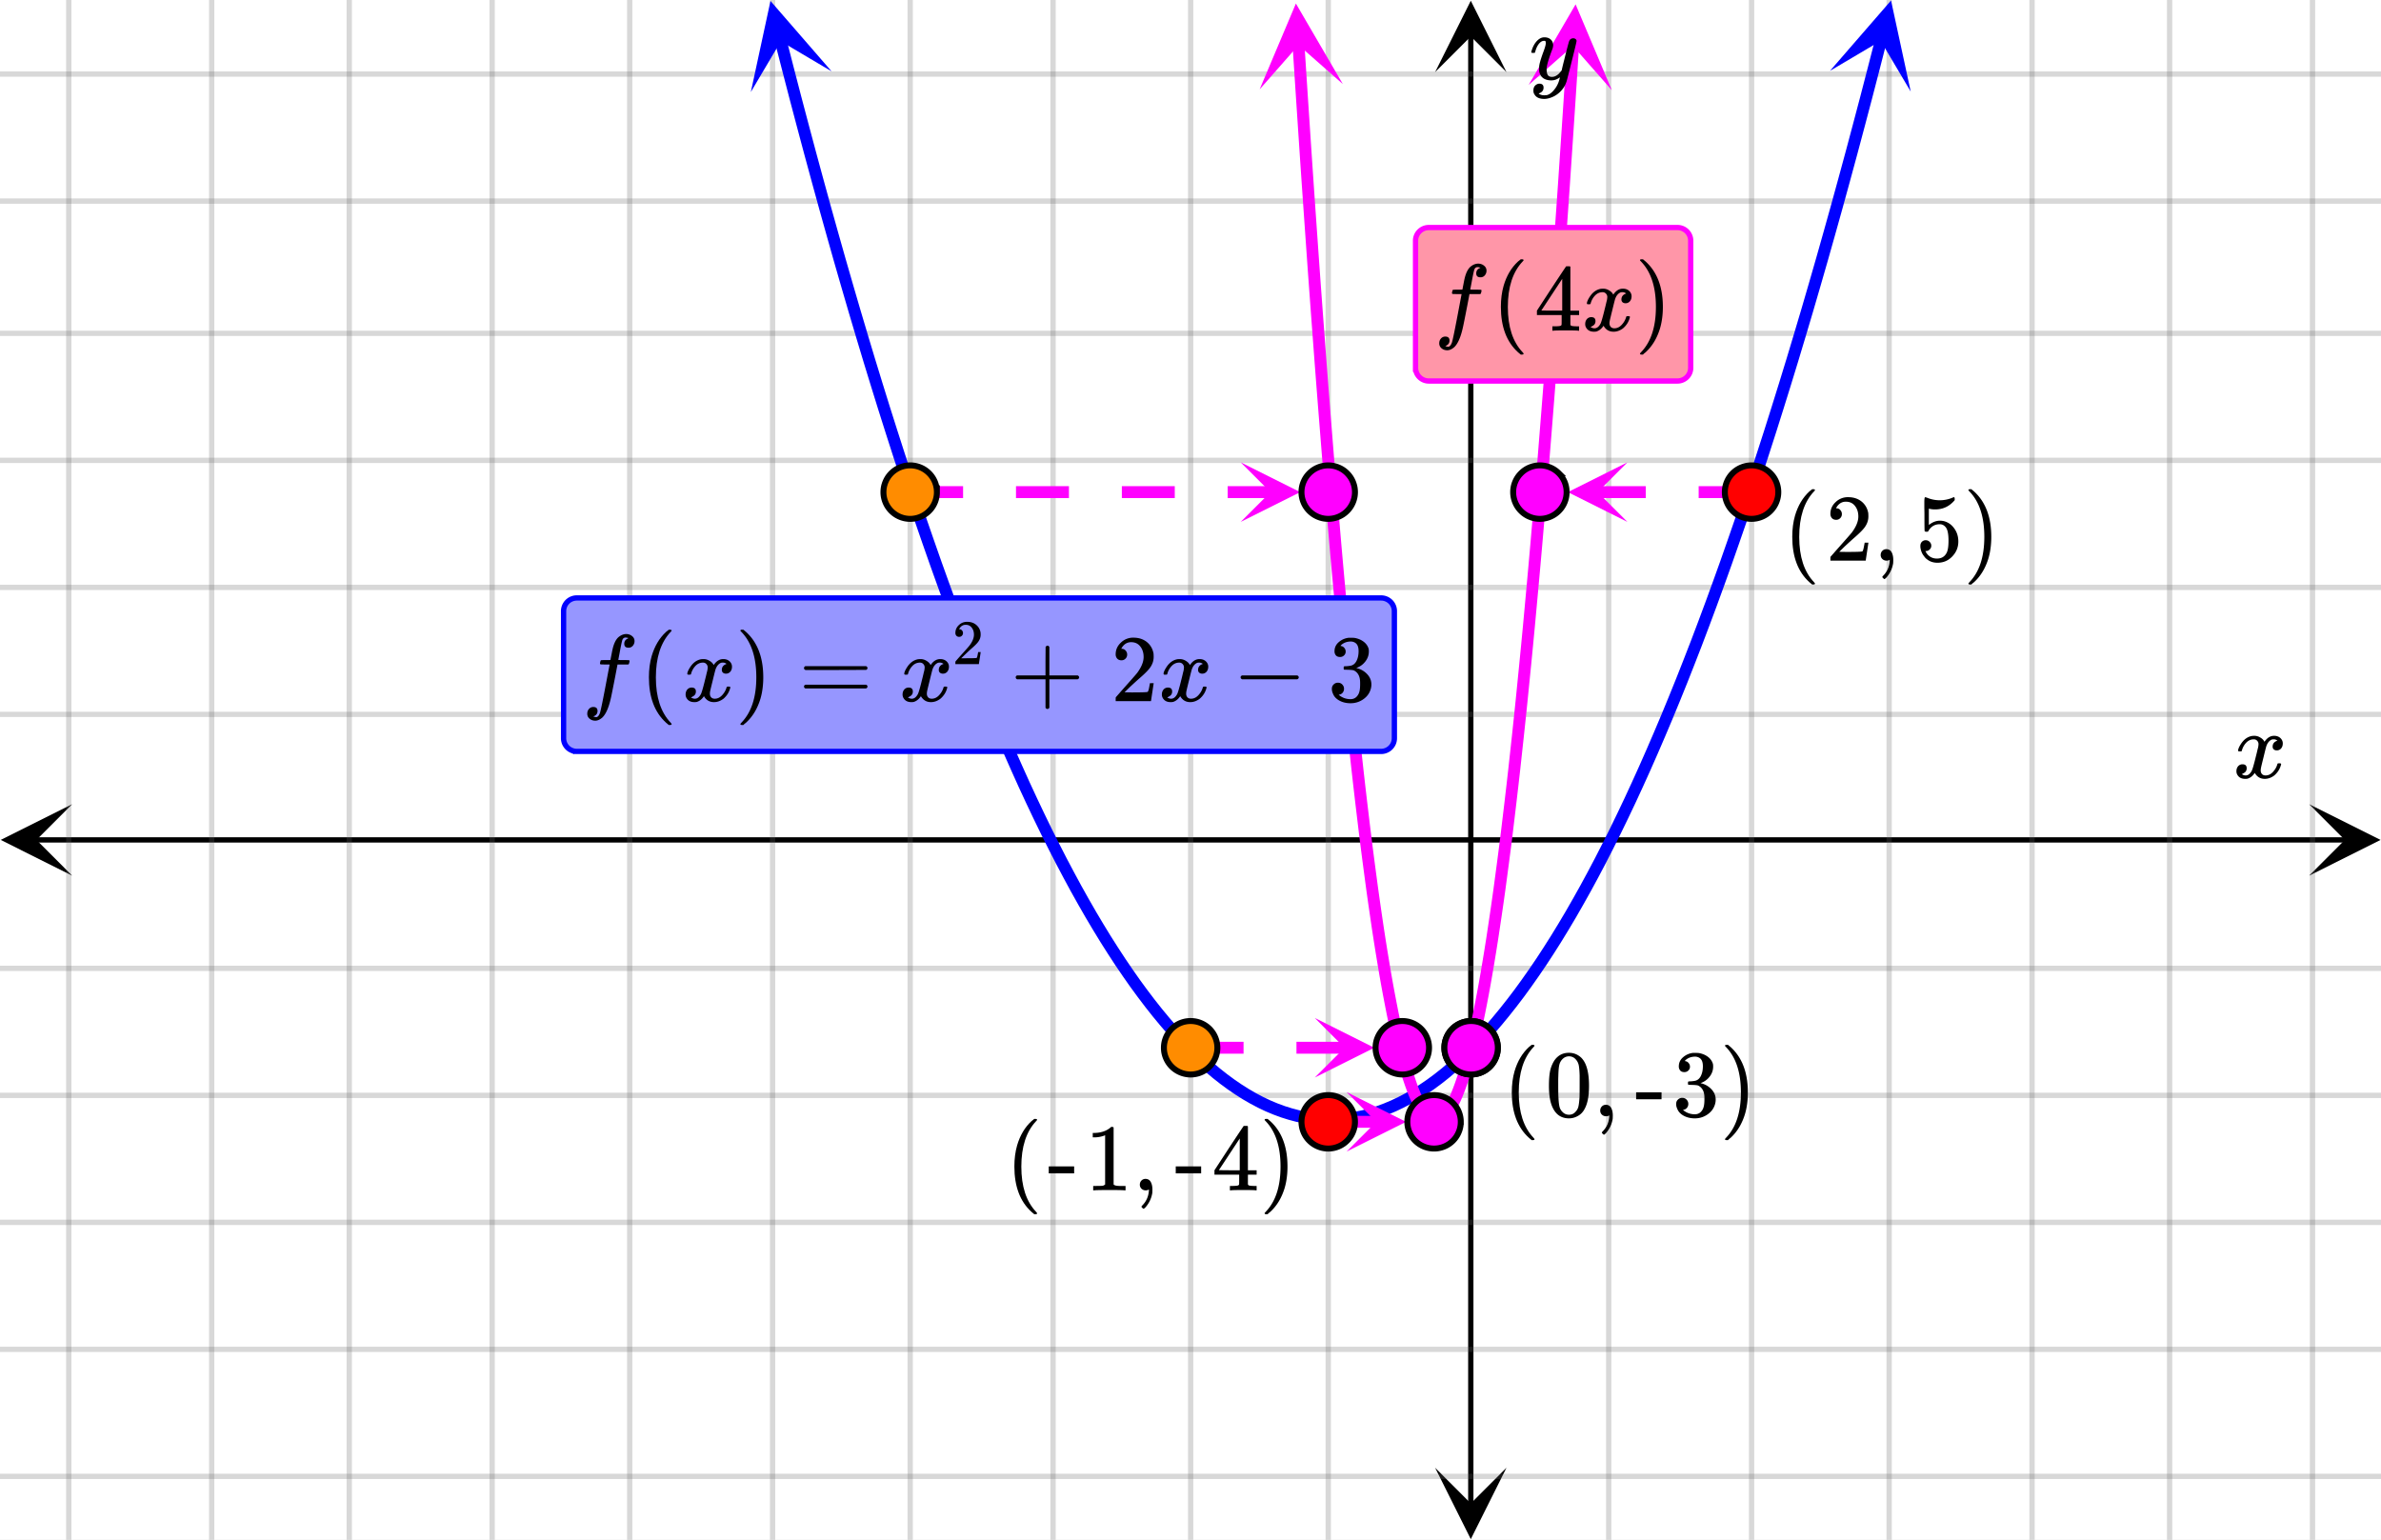 <svg xmlns="http://www.w3.org/2000/svg" xmlns:xlink="http://www.w3.org/1999/xlink" width="449.28" height="290.56" viewBox="0 0 336.96 217.92"><rect x="0" y="0" width="336.96" height="217.92" fill="#333333" stroke="none"/><defs><symbol overflow="visible" id="t"><path d="M1.594 2.188c.238.05.367.078.39.078.207 0 .383-.188.532-.563.113-.305.441-1.898.984-4.797.258-1.363.39-2.05.39-2.062v-.032h-.624c-.43 0-.653-.007-.672-.03-.063-.032-.074-.13-.031-.298.03-.132.05-.207.062-.218.02-.04.055-.063.11-.063.062-.008.273-.016.64-.016.426 0 .64-.003.64-.015 0-.02.04-.242.126-.672.082-.426.132-.688.156-.781.187-.852.473-1.446.86-1.782.35-.289.722-.437 1.109-.437.32.012.593.11.812.297.227.18.344.414.344.703a.987.987 0 0 1-.25.672.766.766 0 0 1-.61.266c-.398 0-.593-.188-.593-.563 0-.332.16-.578.484-.734l.11-.063A1.362 1.362 0 0 0 6.155-9c-.261 0-.43.168-.5.5-.074.273-.195.86-.36 1.766l-.171.89c0 .024.242.032.734.032.407 0 .649.007.735.015.082.012.125.043.125.094 0 .094-.032.242-.094.437-.023.043-.07.07-.14.079h-1.47l-.312 1.64c-.336 1.719-.543 2.758-.625 3.11-.305 1.363-.71 2.285-1.219 2.765-.336.29-.664.438-.984.438-.324 0-.594-.094-.813-.282a.867.867 0 0 1-.328-.703c0-.273.082-.5.25-.687a.789.789 0 0 1 .61-.266c.394 0 .593.188.593.563 0 .332-.156.57-.468.718zm0 0"/></symbol><symbol overflow="visible" id="v"><path d="M.781-3.75C.727-3.8.703-3.848.703-3.89c.031-.25.172-.563.422-.938.414-.633.941-1.004 1.578-1.11.133-.007.235-.015.297-.015.313 0 .598.086.86.25.269.156.46.355.578.594.113-.157.187-.25.218-.282.332-.375.711-.562 1.14-.562.364 0 .661.105.891.312.227.211.344.465.344.766 0 .281-.078.516-.234.703a.776.776 0 0 1-.625.281.64.64 0 0 1-.422-.14.521.521 0 0 1-.156-.39c0-.415.222-.696.672-.845a.58.58 0 0 0-.141-.093.705.705 0 0 0-.39-.094.91.91 0 0 0-.266.031c-.336.149-.586.445-.75.89-.032.075-.164.579-.39 1.516-.231.93-.356 1.45-.376 1.563a1.827 1.827 0 0 0-.047.406c0 .211.063.383.188.516.125.125.289.187.5.187.383 0 .726-.16 1.031-.484.3-.32.508-.676.625-1.063.02-.082.04-.129.063-.14.03-.02.109-.031.234-.031.164 0 .25.039.25.109 0 .012-.012.058-.031.14-.149.563-.461 1.055-.938 1.47-.43.323-.875.484-1.344.484-.625 0-1.101-.282-1.421-.844-.262.406-.594.68-1 .812-.086.02-.2.032-.344.032-.524 0-.89-.188-1.11-.563a.953.953 0 0 1-.14-.531c0-.27.078-.5.234-.688a.798.798 0 0 1 .625-.28c.395 0 .594.187.594.562 0 .336-.164.574-.484.718a.359.359 0 0 1-.063.047l-.078.031c-.012.012-.024.016-.031.016h-.032c0 .031.063.074.188.125a.817.817 0 0 0 .36.078c.32 0 .597-.203.827-.61.102-.163.282-.75.532-1.75.05-.206.109-.437.171-.687.063-.257.11-.457.141-.593.031-.133.05-.211.063-.235a2.86 2.86 0 0 0 .078-.531.678.678 0 0 0-.188-.5.613.613 0 0 0-.484-.203c-.406 0-.762.156-1.063.469a2.562 2.562 0 0 0-.609 1.078c-.012.074-.031.12-.063.14a.752.752 0 0 1-.218.016zm0 0"/></symbol><symbol overflow="visible" id="D"><path d="M6.234-5.813c.125 0 .227.04.313.11.094.062.14.152.14.266 0 .117-.226 1.058-.671 2.828C5.578-.836 5.328.133 5.266.312a3.459 3.459 0 0 1-.688 1.22 3.641 3.641 0 0 1-1.11.874c-.491.239-.945.36-1.359.36-.687 0-1.152-.22-1.39-.657-.094-.125-.14-.304-.14-.53 0-.306.085-.544.265-.72.187-.168.379-.25.578-.25.394 0 .594.188.594.563 0 .332-.157.578-.47.734a.298.298 0 0 1-.062.032.295.295 0 0 0-.078.03c-.011.009-.023.016-.031.016L1.328 2c.031.05.129.11.297.172.133.05.273.078.422.078h.11c.155 0 .273-.012.359-.031.332-.094.648-.324.953-.688A3.69 3.69 0 0 0 4.188.25c.093-.3.14-.477.14-.531 0-.008-.012-.004-.031.015a.358.358 0 0 1-.078.047c-.336.239-.703.36-1.11.36-.46 0-.84-.106-1.14-.313-.293-.219-.48-.531-.563-.937a2.932 2.932 0 0 1-.015-.407c0-.218.007-.382.03-.5.063-.394.266-1.054.61-1.984.196-.531.297-.898.297-1.11a.838.838 0 0 0-.031-.265c-.024-.05-.074-.078-.156-.078h-.063c-.21 0-.406.094-.594.281-.293.293-.511.727-.656 1.297 0 .012-.008.027-.015.047a.188.188 0 0 1-.032.047l-.015.015c-.012.012-.028.016-.047.016h-.36C.305-3.8.281-3.836.281-3.86a.97.97 0 0 1 .047-.203c.188-.625.469-1.113.844-1.468.3-.282.617-.422.953-.422.383 0 .688.105.906.312.227.2.344.485.344.86-.023.168-.04.261-.047.281 0 .055-.07.246-.203.578-.367 1-.586 1.735-.656 2.203a1.857 1.857 0 0 0-.016.297c0 .344.05.61.156.797.114.18.313.266.594.266.207 0 .406-.051.594-.157a1.84 1.84 0 0 0 .422-.328c.093-.101.21-.242.36-.422a32.833 32.833 0 0 1 .25-1.063c.093-.35.175-.687.25-1 .343-1.35.534-2.062.577-2.124a.592.592 0 0 1 .578-.36zm0 0"/></symbol><symbol overflow="visible" id="u"><path d="M4.484 3.25c0 .082-.078.125-.234.125h-.172l-.39-.328C2.07 1.578 1.265-.563 1.265-3.375c0-1.094.129-2.094.39-3C2.07-7.789 2.75-8.93 3.688-9.797c.07-.05.144-.11.218-.172.082-.07.14-.117.172-.14h.172c.102 0 .164.015.188.046.03.024.046.047.046.079 0 .03-.046.093-.14.187C2.945-8.317 2.25-6.172 2.25-3.359c0 2.804.695 4.937 2.094 6.406.093.101.14.172.14.203zm0 0"/></symbol><symbol overflow="visible" id="w"><path d="M.813-10.094l.046-.015h.297l.375.312C3.156-8.317 3.97-6.176 3.97-3.375c0 1.105-.133 2.105-.39 3C3.16 1.039 2.476 2.18 1.53 3.047c-.062.05-.136.11-.218.172-.075.07-.125.125-.157.156H1a.547.547 0 0 1-.219-.031c-.031-.024-.047-.07-.047-.14.008 0 .063-.06.157-.173C2.285 1.582 2.984-.55 2.984-3.375c0-2.82-.699-4.957-2.093-6.406-.094-.102-.149-.16-.157-.172 0-.07.024-.117.079-.14zm0 0"/></symbol><symbol overflow="visible" id="x"><path d="M.75-4.672c0-.125.063-.219.188-.281H9.53c.133.062.203.156.203.281 0 .094-.062.18-.187.25l-4.281.016H.969C.82-4.457.75-4.546.75-4.672zm0 2.61c0-.133.07-.223.219-.266h8.578a.249.249 0 0 0 .062.047l.063.047c.02.011.035.039.047.078.008.031.015.062.015.094 0 .117-.07.203-.203.265H.937C.813-1.859.75-1.945.75-2.063zm0 0"/></symbol><symbol overflow="visible" id="y"><path d="M.938-3.094C.813-3.164.75-3.258.75-3.375c0-.113.063-.203.188-.266h4.03v-2.015l.016-2.032c.094-.113.18-.171.266-.171.113 0 .203.07.266.203v4.015H9.53c.133.075.203.168.203.282 0 .105-.07.195-.203.265H5.516V.922c-.063.125-.157.187-.282.187-.117 0-.203-.062-.265-.187v-4.016zm0 0"/></symbol><symbol overflow="visible" id="A"><path d="M1.484-5.781c-.25 0-.449-.078-.593-.235a.872.872 0 0 1-.22-.609c0-.645.243-1.195.735-1.656a2.46 2.46 0 0 1 1.766-.703c.77 0 1.41.21 1.922.625.508.418.82.964.937 1.64.008.168.016.32.016.453 0 .524-.156 1.012-.469 1.47-.25.374-.758.89-1.516 1.546-.324.281-.777.695-1.359 1.234l-.781.766 1.016.016c1.414 0 2.164-.024 2.25-.079.039-.007.085-.101.14-.28.031-.095.094-.4.188-.923v-.03h.53v.03l-.374 2.47V0h-5v-.25c0-.188.008-.29.031-.313.008-.007.383-.437 1.125-1.28.977-1.095 1.61-1.813 1.89-2.157.602-.82.907-1.57.907-2.25 0-.594-.156-1.086-.469-1.484-.312-.407-.746-.61-1.297-.61-.523 0-.945.235-1.265.703-.024.032-.047.079-.078.141a.274.274 0 0 0-.047.078c0 .012.02.016.062.016a.68.68 0 0 1 .547.25.801.801 0 0 1 .219.562c0 .23-.078.422-.235.578a.76.76 0 0 1-.578.235zm0 0"/></symbol><symbol overflow="visible" id="B"><path d="M1.328-3.094c-.137-.07-.203-.164-.203-.281 0-.113.066-.203.203-.266h7.828c.133.075.203.168.203.282 0 .105-.07.195-.203.265zm0 0"/></symbol><symbol overflow="visible" id="C"><path d="M1.719-6.25c-.25 0-.446-.07-.578-.219a.863.863 0 0 1-.204-.593c0-.508.196-.938.594-1.282a2.566 2.566 0 0 1 1.407-.625h.203c.312 0 .507.008.593.016.301.043.602.137.907.281.593.305.968.727 1.125 1.266.02.093.03.218.03.375 0 .523-.167.996-.5 1.422-.323.418-.73.714-1.218.89-.055.024-.055.04 0 .047.008 0 .05.012.125.031.55.157 1.016.446 1.39.86.376.418.563.89.563 1.422 0 .367-.086.718-.25 1.062-.218.461-.574.84-1.062 1.14-.492.302-1.04.454-1.64.454-.595 0-1.122-.125-1.579-.375-.46-.25-.766-.586-.922-1.016a1.45 1.45 0 0 1-.14-.656c0-.25.082-.453.25-.61a.831.831 0 0 1 .609-.25c.25 0 .453.087.61.25.163.169.25.372.25.61 0 .21-.063.39-.188.547a.768.768 0 0 1-.469.281l-.094.031c.489.407 1.047.61 1.672.61.5 0 .875-.239 1.125-.719.156-.29.234-.742.234-1.36v-.265c0-.852-.292-1.426-.875-1.719-.124-.05-.398-.082-.812-.093l-.563-.016-.046-.031c-.024-.02-.032-.086-.032-.204 0-.113.008-.18.032-.203.03-.03.054-.046.078-.046.25 0 .508-.02.781-.063.395-.05.695-.27.906-.656.207-.395.313-.867.313-1.422 0-.582-.157-.973-.469-1.172a1.131 1.131 0 0 0-.64-.188c-.45 0-.844.122-1.188.36l-.125.094a.671.671 0 0 0-.094.109l-.047.047a.88.88 0 0 0 .094.031c.176.024.328.11.453.266.125.148.188.32.188.515a.715.715 0 0 1-.235.547.76.76 0 0 1-.562.219zm0 0"/></symbol><symbol overflow="visible" id="E"><path d="M1.297-7.89c.5-.727 1.187-1.094 2.062-1.094.657 0 1.227.226 1.72.671.25.243.456.547.624.922.332.75.5 1.778.5 3.079 0 1.398-.195 2.46-.578 3.187-.25.523-.621.902-1.11 1.14a2.534 2.534 0 0 1-1.14.282c-1.031 0-1.79-.473-2.266-1.422-.386-.727-.578-1.79-.578-3.188 0-.832.051-1.519.156-2.062a4.48 4.48 0 0 1 .61-1.516zm3.031-.157a1.24 1.24 0 0 0-.953-.437c-.375 0-.7.148-.969.437-.199.211-.336.465-.406.766-.074.293-.121.797-.14 1.515 0 .063-.008.246-.016.547v.735c0 .855.008 1.453.031 1.796.031.637.082 1.09.156 1.36.07.273.207.508.406.703.25.273.563.406.938.406.363 0 .664-.133.906-.406.196-.195.332-.43.407-.703.07-.27.128-.723.171-1.36.008-.343.016-.94.016-1.796v-.735-.547c-.023-.718-.07-1.222-.14-1.515-.075-.301-.212-.555-.407-.766zm0 0"/></symbol><symbol overflow="visible" id="F"><path d="M1.281-.234a.767.767 0 0 1-.234-.563c0-.226.07-.422.219-.578a.768.768 0 0 1 .578-.25c.343 0 .593.148.75.438.156.28.234.64.234 1.078a8.8 8.8 0 0 1-.015.468 4.012 4.012 0 0 1-.985 2.063c-.137.125-.219.187-.25.187s-.09-.043-.172-.125c-.086-.074-.125-.132-.125-.171 0-.043.047-.11.14-.204.552-.562.852-1.25.907-2.062v-.172c-.012 0-.039.016-.078.047A.829.829 0 0 1 1.89 0a.85.85 0 0 1-.609-.234zm0 0"/></symbol><symbol overflow="visible" id="G"><path d="M.14-2.406v-.985h3.594v.985zm0 0"/></symbol><symbol overflow="visible" id="H"><path d="M1.438-2.89a.72.72 0 0 1 .546.234.72.72 0 0 1 .235.547c0 .21-.078.386-.235.53a.73.73 0 0 1-.515.22h-.094l.047.062c.133.293.336.531.61.719.28.187.609.281.984.281.644 0 1.101-.27 1.375-.812.175-.332.265-.907.265-1.72 0-.925-.125-1.55-.375-1.874-.23-.3-.515-.453-.86-.453-.698 0-1.23.308-1.593.922a.312.312 0 0 1-.094.125.761.761 0 0 1-.203.015c-.148 0-.23-.031-.25-.093-.023-.032-.031-.817-.031-2.36 0-.258-.008-.57-.016-.937v-.72c0-.5.032-.75.094-.75a.047.047 0 0 1 .047-.03l.25.078a4.646 4.646 0 0 0 3.625-.016.402.402 0 0 1 .172-.062c.07 0 .11.086.11.25v.171C4.8-7.686 3.878-7.25 2.765-7.25c-.282 0-.532-.023-.75-.078l-.141-.031v2.312c.508-.406 1.035-.61 1.578-.61.164 0 .348.024.547.063.602.157 1.094.5 1.469 1.032.383.523.578 1.14.578 1.859 0 .812-.29 1.515-.86 2.11-.562.593-1.261.89-2.093.89C2.52.297 2.035.14 1.64-.172a1.618 1.618 0 0 1-.438-.453C.93-.945.758-1.348.687-1.828c0-.02-.007-.055-.015-.11v-.14c0-.25.07-.445.219-.594a.745.745 0 0 1 .546-.219zm0 0"/></symbol><symbol overflow="visible" id="I"><path d="M5.61 0c-.157-.031-.872-.047-2.141-.047C2.207-.047 1.5-.03 1.344 0h-.157v-.625h.344c.52 0 .86-.008 1.016-.031.07-.008.18-.067.328-.172v-6.969c-.023 0-.059.016-.11.047a4.134 4.134 0 0 1-1.39.25h-.25v-.625h.25c.758-.02 1.39-.188 1.89-.5a2.46 2.46 0 0 0 .422-.313c.008-.03.063-.046.157-.046a.36.36 0 0 1 .234.078v8.078c.133.137.43.203.89.203h.798V0zm0 0"/></symbol><symbol overflow="visible" id="J"><path d="M6.234 0c-.125-.031-.71-.047-1.75-.047-1.074 0-1.671.016-1.796.047h-.126v-.625h.422c.383-.008.618-.031.704-.063a.286.286 0 0 0 .171-.14c.008-.008.016-.25.016-.719v-.672h-3.5v-.625l2.031-3.11A431.58 431.58 0 0 1 4.5-9.108c.02-.008.113-.016.281-.016h.25l.078.078v6.203h1.235v.625H5.109V-.89a.25.25 0 0 0 .079.157c.07.062.328.101.765.109h.39V0zm-2.28-2.844v-4.5L1-2.859l1.469.015zm0 0"/></symbol><symbol overflow="visible" id="z"><path d="M.984-3.86a.492.492 0 0 1-.39-.156.558.558 0 0 1-.14-.39c0-.438.16-.805.483-1.11.32-.312.711-.468 1.172-.468.52 0 .946.14 1.282.421.343.282.55.649.625 1.094.007.106.015.203.015.297 0 .344-.105.668-.312.969-.168.25-.508.594-1.016 1.031-.219.188-.515.465-.89.828l-.532.516h.672c.945 0 1.445-.016 1.5-.047.031 0 .063-.063.094-.188.02-.062.062-.265.125-.609v-.031h.36v.031l-.25 1.64V0H.452v-.172A.67.67 0 0 1 .47-.375c0-.008.25-.297.75-.86.656-.718 1.078-1.195 1.265-1.437.395-.539.594-1.039.594-1.5 0-.394-.105-.723-.312-.984-.2-.27-.485-.407-.86-.407-.343 0-.625.157-.843.47A.545.545 0 0 1 1-5a.223.223 0 0 0-.016.063h.047a.45.45 0 0 1 .36.171c.093.106.14.23.14.375a.513.513 0 0 1-.156.375.498.498 0 0 1-.39.157zm0 0"/></symbol><clipPath id="a"><path d="M.102 113.813H11V124H.102zm0 0"/></clipPath><clipPath id="b"><path d="M326.79 113.813h10.17V124h-10.17zm0 0"/></clipPath><clipPath id="c"><path d="M9 0h319v217.922H9zm0 0"/></clipPath><clipPath id="d"><path d="M203.094 207H214v10.824h-10.906zm0 0"/></clipPath><clipPath id="e"><path d="M203.094 0H214v10.21h-10.906zm0 0"/></clipPath><clipPath id="f"><path d="M0 10h336.96v199H0zm0 0"/></clipPath><clipPath id="g"><path d="M0 10h336.96v200H0zm0 0"/></clipPath><clipPath id="h"><path d="M106 0h12v14h-12zm0 0"/></clipPath><clipPath id="i"><path d="M114.754-1.332l6.594 25.707-25.707 6.594-6.594-25.707zm0 0"/></clipPath><clipPath id="j"><path d="M258 0h13v13h-13zm0 0"/></clipPath><clipPath id="k"><path d="M258.98 10.027l6.594-25.703 25.707 6.59-6.594 25.707zm0 0"/></clipPath><clipPath id="l"><path d="M178 0h13v13h-13zm0 0"/></clipPath><clipPath id="m"><path d="M189.277.121l1.703 26.484-26.484 1.7-1.703-26.485zm0 0"/></clipPath><clipPath id="n"><path d="M216 0h13v13h-13zm0 0"/></clipPath><clipPath id="o"><path d="M216.34 12.012l1.703-26.485 26.484 1.703-1.703 26.485zm0 0"/></clipPath><clipPath id="p"><path d="M221 65h9.313v8.86H221zm0 0"/></clipPath><clipPath id="q"><path d="M190.563 154.55H199V163h-8.438zm0 0"/></clipPath><clipPath id="r"><path d="M186.07 144.066H195V153h-8.93zm0 0"/></clipPath><clipPath id="s"><path d="M175.586 65.434H185V74h-9.414zm0 0"/></clipPath></defs><path d="M0 0h337v217.926H0zm0 0" fill="#fff"/><path d="M0 0h337v217.926H0zm0 0" fill="#fff"/><path d="M5.055 118.867h326.89" fill="none" stroke="#000" stroke-width=".749"/><g clip-path="url(#a)"><path d="M10.21 113.813L.103 118.867l10.109 5.059-5.055-5.059zm0 0"/></g><g clip-path="url(#b)"><path d="M326.79 113.813l10.108 5.054-10.109 5.059 5.055-5.059zm0 0"/></g><g clip-path="url(#c)"><path d="M227.664 0v217.926M247.883 0v217.926M267.352 0v217.926M287.574 0v217.926M307.043 0v217.926M327.266 0v217.926M187.973 0v217.926M168.5 0v217.926M149.027 0v217.926M128.81 0v217.926M109.336 0v217.926M89.117 0v217.926M69.648 0v217.926M49.426 0v217.926M29.957 0v217.926M9.734 0v217.926" stroke-linecap="round" stroke-linejoin="round" stroke="#666" stroke-opacity=".251" stroke-width=".749"/></g><path d="M208.148 212.871V5.055" fill="none" stroke="#000" stroke-width=".749"/><g clip-path="url(#d)"><path d="M203.094 207.715l5.054 10.11 5.055-10.11-5.055 5.055zm0 0"/></g><g clip-path="url(#e)"><path d="M203.094 10.21L208.148.103l5.055 10.109-5.055-5.055zm0 0"/></g><g clip-path="url(#f)"><path d="M0 101.102h337M0 83.125h337M0 65.152h337M0 47.18h337M0 28.457h337M0 10.484h337M0 137.047h337M0 155.02h337M0 172.992h337M0 190.965h337M0 208.94h337"/></g><g clip-path="url(#g)"><path d="M0 101.102h337M0 83.125h337M0 65.152h337M0 47.18h337M0 28.457h337M0 10.484h337M0 137.047h337M0 155.02h337M0 172.992h337M0 190.965h337M0 208.94h337" fill="none" stroke-linecap="round" stroke-linejoin="round" stroke="#666" stroke-opacity=".251" stroke-width=".749"/></g><path d="M110.477 5.73l1.046 4.075 1.043 4.02 1.047 3.964 1.043 3.906 1.047 3.856 1.043 3.797 1.047 3.746 1.043 3.687 1.047 3.633 1.043 3.578 1.047 3.524 1.043 3.468 1.047 3.414 1.042 3.356 1.047 3.305 1.043 3.246 1.047 3.195 1.047 3.137 1.043 3.082 1.047 3.027 1.043 2.973 1.047 2.918 1.043 2.863 1.047 2.809 1.043 2.754 1.046 2.695 1.043 2.644 1.047 2.586 1.043 2.532 1.047 2.476 1.043 2.422 1.047 2.367 1.043 2.313 1.047 2.257 1.047 2.204 1.043 2.144 1.047 2.094 1.043 2.035 1.046 1.98 1.043 1.93 1.047 1.871 1.043 1.817 1.047 1.761 1.043 1.707 1.047 1.649 1.043 1.598 1.047 1.539 1.043 1.488 1.047 1.43 1.043 1.375 1.046 1.324 1.047 1.265 1.043 1.211 1.047 1.157 1.043 1.097 1.047 1.047 1.043.992 1.047.934 1.043.883 1.047.824 1.043.77 1.047.714 1.043.66 1.046.606 1.043.55 1.047.497 1.043.437 1.047.387 1.047.328 1.043.278 1.047.218 1.043.164 1.047.11 1.043.054h1.047l1.042-.054 1.047-.11 1.043-.168 1.047-.218 1.043-.278 1.047-.328 1.043-.387 1.047-.441 1.043-.496 1.047-.55 1.047-.606 1.043-.664 1.046-.715 1.043-.77 1.047-.828 1.043-.883 1.047-.933 1.043-.992 1.047-1.047 1.043-1.102 1.047-1.156 1.043-1.211 1.047-1.27 1.043-1.32 1.047-1.375 1.042-1.434 1.047-1.488 1.047-1.539 1.043-1.598 1.047-1.652 1.043-1.707 1.047-1.762 1.043-1.82 1.047-1.871 1.043-1.926 1.047-1.984 1.043-2.04 1.046-2.09 1.043-2.148 1.047-2.203 1.043-2.257 1.047-2.313 1.043-2.367 1.047-2.426 1.047-2.477 1.043-2.53 1.047-2.59 1.043-2.645 1.047-2.695 1.043-2.754 1.046-2.809 1.043-2.863 1.047-2.918 1.043-2.977 1.047-3.027 1.043-3.082 1.047-3.14 1.043-3.192 1.047-3.25 1.043-3.305 1.047-3.36 1.046-3.413 1.043-3.47 1.047-3.522 1.043-3.579 1.047-3.636 1.043-3.688 1.047-3.746 1.043-3.797 1.047-3.855 1.043-3.91 1.047-3.965 1.043-4.02 1.047-4.074" fill="none" stroke-width="1.685" stroke-linecap="round" stroke-linejoin="round" stroke="#00f"/><g clip-path="url(#h)"><g clip-path="url(#i)"><path d="M117.684 10.094L109.039.133l-2.781 12.89 4.246-7.175zm0 0" fill="#00f"/></g></g><g clip-path="url(#j)"><g clip-path="url(#k)"><path d="M258.98 10.027L267.621.07l2.785 12.89-4.25-7.179zm0 0" fill="#00f"/></g></g><path d="M183.762 6.266l.261 4.058.262 4.004.262 3.95.258 3.894.261 3.84.262 3.781.262 3.73.258 3.676.261 3.617.262 3.567.262 3.512.258 3.453.261 3.402.262 3.344.262 3.293.258 3.234.261 3.18.262 3.129.262 3.07.258 3.016.261 2.96.262 2.907.262 2.855.258 2.797.261 2.742.262 2.688.262 2.633.258 2.578.261 2.523.262 2.465.262 2.414.258 2.36.261 2.304.262 2.25.262 2.192.257 2.14.262 2.086.262 2.028.262 1.976.257 1.918.262 1.867.262 1.809.258 1.754.261 1.703.262 1.644.262 1.59.258 1.54.261 1.48.262 1.426.262 1.37.258 1.317.261 1.262.262 1.207.262 1.152.258 1.098.261 1.043.262.988.262.934.258.879.261.82.262.77.262.714.258.656.261.606.262.55.262.493.258.441.261.383.262.332.262.274.257.218.262.168.262.11.262.054h.257l.262-.054.262-.106.262-.164.257-.219.262-.273.262-.328.262-.383.257-.437.262-.493.262-.55.262-.602.257-.656.262-.711.262-.77.262-.82.257-.875.262-.934.262-.984.258-1.043.261-1.094.262-1.152.262-1.207.258-1.258.261-1.316.262-1.371.262-1.422.258-1.48.261-1.536.262-1.59.262-1.644.257-1.7.262-1.753.262-1.809.262-1.863.257-1.918.262-1.973.262-2.027.262-2.082.257-2.14.262-2.192.262-2.246.262-2.301.257-2.36.262-2.41.262-2.468.262-2.52.257-2.578.262-2.629.262-2.688.262-2.742.257-2.793.262-2.851.262-2.906.261-2.961.258-3.012.262-3.07.262-3.125.261-3.18.258-3.235.262-3.289.262-3.343.261-3.399.258-3.453.262-3.508.262-3.566.261-3.617.258-3.672.262-3.727.262-3.785.257-3.836.262-3.894.262-3.946.262-4.004.257-4.054" fill="none" stroke-width="1.685" stroke-linecap="round" stroke-linejoin="round" stroke="#f0f"/><g clip-path="url(#l)"><g clip-path="url(#m)"><path d="M190.035 11.89L183.395.5l-5.13 12.148 5.505-6.265zm0 0" fill="#f0f"/></g></g><g clip-path="url(#n)"><g clip-path="url(#o)"><path d="M216.34 12.012L222.98.617l5.13 12.149-5.505-6.262zm0 0" fill="#f0f"/></g></g><path d="M247.883 70.488h-7.488v-1.683h7.488m-14.977 1.683h-6.89v-1.683h6.89" fill="#f0f"/><g clip-path="url(#p)"><path d="M230.313 73.86l-8.426-4.212 8.425-4.214-4.214 4.214zm0 0" fill="#f0f"/></g><path d="M187.973 157.922h6.886v1.683h-6.886" fill="#f0f"/><g clip-path="url(#q)"><path d="M190.563 154.55l8.425 4.216-8.425 4.21 4.214-4.21zm0 0" fill="#f0f"/></g><path d="M168.5 147.438h7.488v1.683H168.5m14.977-1.684h6.89v1.684h-6.89" fill="#f0f"/><g clip-path="url(#r)"><path d="M186.07 144.066l8.426 4.215-8.426 4.211 4.215-4.21zm0 0" fill="#f0f"/></g><path d="M128.809 68.805h7.488v1.683h-7.488m14.976-1.683h7.492v1.683h-7.492m14.98-1.683h7.489v1.683h-7.488m14.976-1.683h6.14v1.683h-6.14" fill="#f0f"/><g clip-path="url(#s)"><path d="M175.586 65.434l8.426 4.214-8.426 4.211 4.215-4.21zm0 0" fill="#f0f"/></g><path d="M211.973 148.281c0 .5-.094.985-.29 1.446a3.768 3.768 0 0 1-3.492 2.336 3.777 3.777 0 0 1-2.675-1.11 3.842 3.842 0 0 1-.82-1.226 3.74 3.74 0 0 1-.286-1.446 3.76 3.76 0 0 1 1.106-2.676 3.758 3.758 0 0 1 2.675-1.105c.5 0 .985.094 1.446.285.465.192.875.465 1.23.82a3.81 3.81 0 0 1 1.106 2.676zm0 0M251.664 69.648c0 .5-.098.98-.289 1.446a3.718 3.718 0 0 1-.82 1.226 3.678 3.678 0 0 1-1.227.82 3.763 3.763 0 0 1-2.895 0 3.779 3.779 0 0 1-2.047-2.047 3.754 3.754 0 0 1-.284-1.445 3.76 3.76 0 0 1 1.105-2.675 3.758 3.758 0 0 1 1.227-.82 3.763 3.763 0 0 1 2.894 0c.465.19.875.464 1.227.82.355.355.629.761.82 1.226.191.465.29.946.29 1.45zm0 0M191.754 158.766c0 .5-.098.984-.29 1.445a3.678 3.678 0 0 1-.82 1.227 3.718 3.718 0 0 1-1.226.82 3.758 3.758 0 0 1-2.895 0 3.718 3.718 0 0 1-1.226-.82 3.678 3.678 0 0 1-.82-1.227 3.763 3.763 0 0 1 0-2.895c.191-.46.464-.87.82-1.226a3.76 3.76 0 0 1 2.676-1.105 3.754 3.754 0 0 1 2.672 1.105c.355.355.628.765.82 1.226.191.465.289.946.289 1.45zm0 0" fill="red" stroke-width=".843" stroke="#000"/><path d="M172.281 148.281c0 .5-.093.985-.289 1.446a3.768 3.768 0 0 1-3.492 2.336 3.777 3.777 0 0 1-3.492-2.336 3.673 3.673 0 0 1-.29-1.446 3.81 3.81 0 0 1 1.105-2.676 3.758 3.758 0 0 1 2.677-1.105c.5 0 .984.094 1.445.285.465.192.875.465 1.23.82a3.81 3.81 0 0 1 1.106 2.676zm0 0M132.59 69.648a3.754 3.754 0 0 1-1.106 2.672 3.777 3.777 0 0 1-6.168-1.227 3.687 3.687 0 0 1-.289-1.445c0-.503.094-.984.29-1.449a3.768 3.768 0 0 1 3.492-2.336 3.777 3.777 0 0 1 2.675 1.11 3.76 3.76 0 0 1 1.105 2.676zm0 0" fill="#ff8c00" stroke-width=".843" stroke="#000"/><path d="M211.973 148.281c0 .5-.094.985-.29 1.446a3.768 3.768 0 0 1-3.492 2.336 3.777 3.777 0 0 1-2.675-1.11 3.842 3.842 0 0 1-.82-1.226 3.74 3.74 0 0 1-.286-1.446 3.76 3.76 0 0 1 1.106-2.676 3.758 3.758 0 0 1 2.675-1.105c.5 0 .985.094 1.446.285.465.192.875.465 1.23.82a3.81 3.81 0 0 1 1.106 2.676zm0 0M221.707 69.648a3.754 3.754 0 0 1-1.105 2.672 3.758 3.758 0 0 1-1.227.82 3.763 3.763 0 0 1-2.894 0 3.678 3.678 0 0 1-1.227-.82 3.718 3.718 0 0 1-.82-1.226 3.758 3.758 0 0 1 0-2.895c.191-.465.464-.87.82-1.226a3.678 3.678 0 0 1 1.227-.82 3.763 3.763 0 0 1 2.895 0c.46.19.87.464 1.226.82a3.76 3.76 0 0 1 1.105 2.676zm0 0M206.73 158.766c0 .5-.093.984-.289 1.445a3.727 3.727 0 0 1-.816 1.227 3.734 3.734 0 0 1-1.23.82 3.777 3.777 0 0 1-4.121-.82 3.8 3.8 0 0 1-.82-1.227 3.74 3.74 0 0 1-.286-1.445 3.76 3.76 0 0 1 1.105-2.676 3.758 3.758 0 0 1 2.676-1.106c.5 0 .985.094 1.446.286.464.191.875.464 1.23.82a3.81 3.81 0 0 1 1.106 2.676zm0 0M202.238 148.281c0 .5-.097.985-.289 1.446a3.718 3.718 0 0 1-.82 1.226 3.718 3.718 0 0 1-1.227.82 3.758 3.758 0 0 1-2.894 0 3.758 3.758 0 0 1-1.227-.82 3.718 3.718 0 0 1-.82-1.226 3.763 3.763 0 0 1 0-2.895c.191-.46.465-.871.82-1.227a3.758 3.758 0 0 1 2.676-1.105 3.754 3.754 0 0 1 2.672 1.105c.355.356.629.766.82 1.227.192.465.29.945.29 1.45zm0 0M191.754 69.648c0 .5-.098.98-.29 1.446a3.718 3.718 0 0 1-.82 1.226 3.718 3.718 0 0 1-1.226.82 3.758 3.758 0 0 1-2.895 0 3.718 3.718 0 0 1-1.226-.82 3.718 3.718 0 0 1-.82-1.226 3.758 3.758 0 0 1 0-2.895c.191-.465.464-.87.82-1.226a3.718 3.718 0 0 1 1.226-.82 3.763 3.763 0 0 1 2.895 0c.465.19.871.464 1.227.82.355.355.628.761.82 1.226.191.465.289.946.289 1.45zm0 0" fill="#f0f" stroke-width=".843" stroke="#000"/><path d="M79.758 104.469V86.496a1.866 1.866 0 0 1 1.87-1.871h113.833a1.88 1.88 0 0 1 1.324.547 1.866 1.866 0 0 1 .547 1.324v17.973c0 .25-.047.488-.14.719a1.92 1.92 0 0 1-.407.605 1.884 1.884 0 0 1-1.324.55H81.629c-.25 0-.488-.05-.715-.144a1.832 1.832 0 0 1-.61-.406 1.92 1.92 0 0 1-.406-.605 1.885 1.885 0 0 1-.14-.72zm0 0" fill="#9696ff" stroke="#00f" stroke-width=".749"/><use xlink:href="#t" x="82.378" y="99.228"/><use xlink:href="#u" x="90.569" y="99.228"/><use xlink:href="#v" x="96.56" y="99.228"/><use xlink:href="#w" x="104.049" y="99.228"/><use xlink:href="#x" x="113.035" y="99.228"/><use xlink:href="#v" x="127.264" y="99.228"/><use xlink:href="#y" x="142.991" y="99.228"/><use xlink:href="#z" x="134.753" y="93.986"/><use xlink:href="#A" x="157.22" y="99.228"/><use xlink:href="#v" x="163.96" y="99.228"/><use xlink:href="#B" x="174.444" y="99.228"/><use xlink:href="#C" x="187.924" y="99.228"/><use xlink:href="#v" x="316.031" y="110.087"/><use xlink:href="#D" x="216.429" y="11.233"/><use xlink:href="#u" x="212.684" y="157.978"/><use xlink:href="#E" x="218.676" y="157.978"/><use xlink:href="#F" x="225.416" y="157.978"/><use xlink:href="#G" x="231.407" y="157.978"/><use xlink:href="#C" x="236.649" y="157.978"/><use xlink:href="#w" x="243.389" y="157.978"/><use xlink:href="#u" x="252.376" y="79.345"/><use xlink:href="#A" x="258.367" y="79.345"/><use xlink:href="#F" x="265.107" y="79.345"/><use xlink:href="#H" x="271.098" y="79.345"/><use xlink:href="#w" x="277.838" y="79.345"/><use xlink:href="#u" x="142.289" y="168.463"/><use xlink:href="#G" x="148.28" y="168.463"/><use xlink:href="#I" x="153.522" y="168.463"/><use xlink:href="#F" x="160.262" y="168.463"/><use xlink:href="#G" x="166.253" y="168.463"/><use xlink:href="#J" x="171.496" y="168.463"/><use xlink:href="#w" x="178.236" y="168.463"/><path d="M200.328 52.047V34.074a1.851 1.851 0 0 1 .547-1.324 1.88 1.88 0 0 1 1.324-.547h35.2a1.866 1.866 0 0 1 1.87 1.871v17.973c0 .25-.046.488-.14.719a1.92 1.92 0 0 1-.406.605 1.832 1.832 0 0 1-.61.406 1.87 1.87 0 0 1-.715.145H202.2a1.884 1.884 0 0 1-1.73-1.156 1.885 1.885 0 0 1-.14-.72zm0 0" fill="#ff96a8" stroke="#f0f" stroke-width=".749"/><use xlink:href="#t" x="202.949" y="46.806"/><use xlink:href="#u" x="211.14" y="46.806"/><use xlink:href="#J" x="217.131" y="46.806"/><use xlink:href="#v" x="223.871" y="46.806"/><use xlink:href="#w" x="231.36" y="46.806"/></svg>